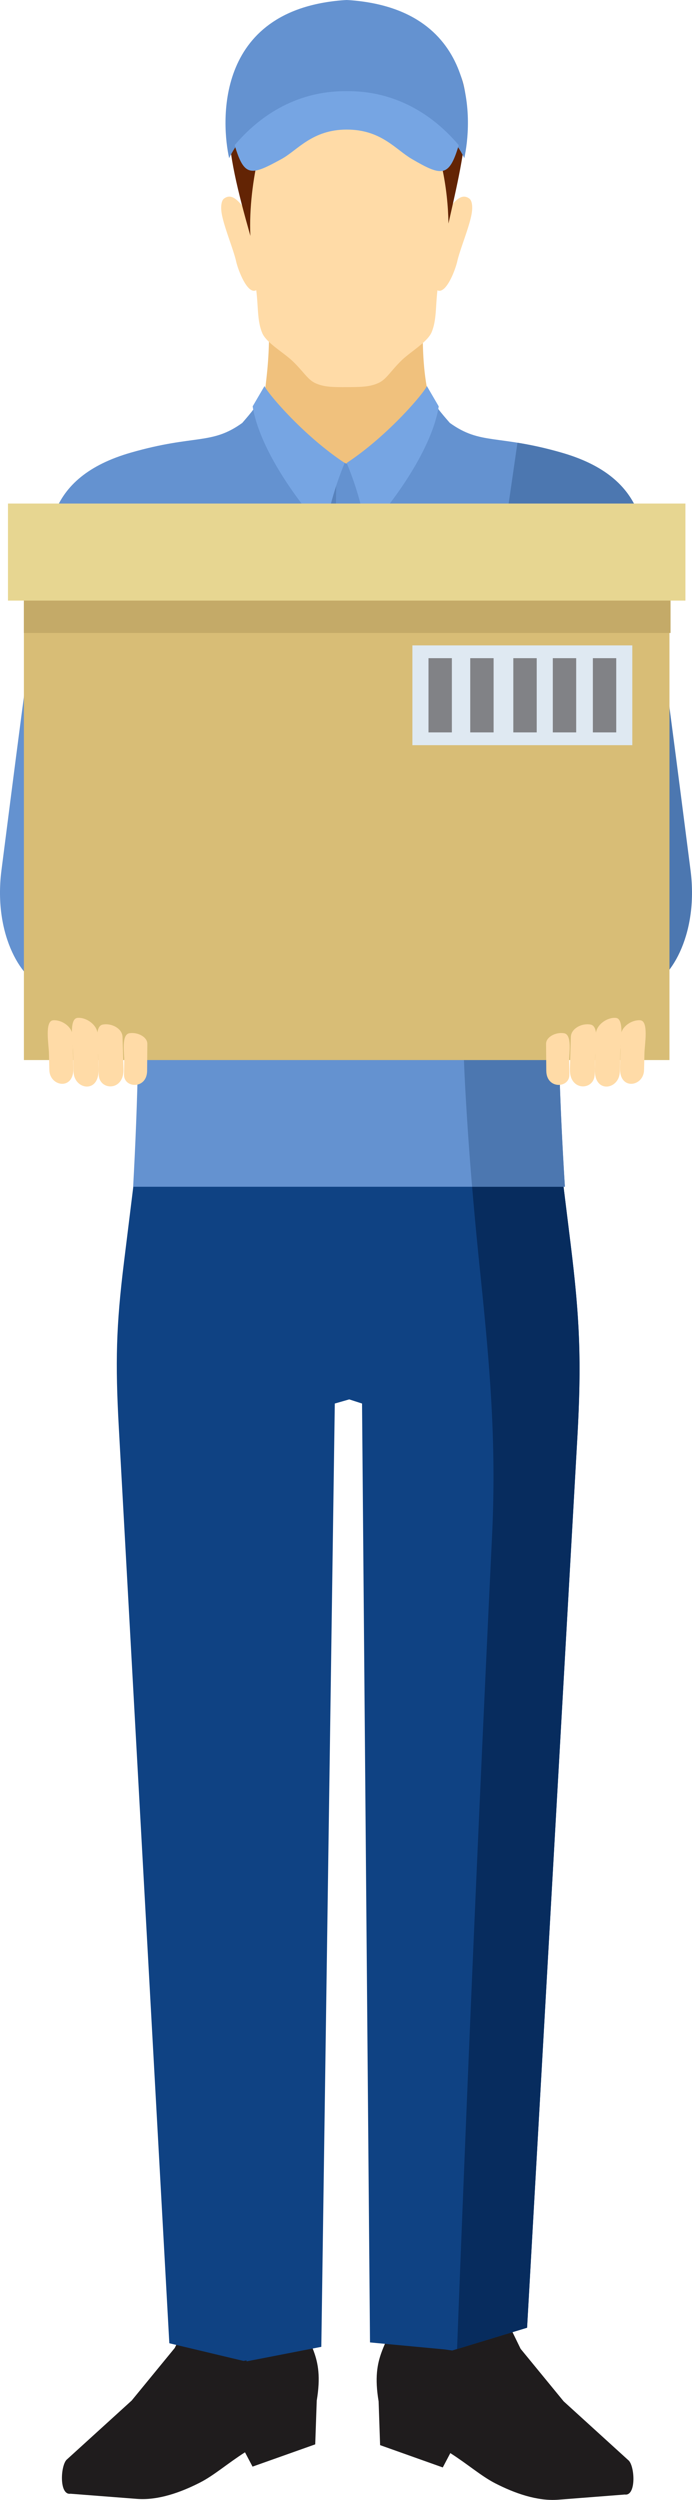 <svg data-name="Group 231" xmlns="http://www.w3.org/2000/svg" width="167.799" height="606" viewBox="0 0 167.799 606"><defs><clipPath id="a"><path data-name="Rectangle 198" fill="none" d="M0 0h167.799v606H0z"/></clipPath></defs><g data-name="Group 230" clip-path="url(#a)"><path data-name="Path 642" d="M65.257 79.584h37.257c-.053 6.134.28 12.717 1.978 18.542l-1.978 11.573-18.985 7.138-18.272-7.138c0-4-1.354-7.622-1.354-11.62.578-6.035 1.354-9.612 1.354-18.5" fill="#f0c17d" fill-rule="evenodd"/><path data-name="Path 643" d="M84.533 93.835c-.1.006-.2.006-.3.006-3.729.023-5.591-.029-7.616-.893-1.961-.835-2.918-2.761-5.609-5.358-2.3-2.206-6.414-4.459-7.424-6.869-1.22-2.93-.928-6.116-1.447-10.377-2.134 1.173-4.416-4.927-4.866-6.922-.665-2.953-2.784-7.967-3.455-11.334-.379-1.926-.146-3.461.5-3.945 1.383-1.027 2.807-.467 4.862 2.34.134-2.375.286-4.827.2-7.43-.14-4.873-.28-8.906.315-12.326a14.534 14.534 0 0 1 4.768-8.836v-.005a24.894 24.894 0 0 1 5.253-3.531l.064-.018c.123-.058.257-.123.374-.187.076-.035.146-.064.216-.105.1-.053.2-.1.3-.14s.193-.088.3-.128a2.5 2.5 0 0 1 .321-.134 3.15 3.15 0 0 1 .286-.134c.134-.053.268-.111.414-.158.058-.023.128-.058.2-.082.2-.082.4-.152.607-.228l.006-.006a34.2 34.2 0 0 1 16.423-1.558 27.927 27.927 0 0 1 14.48 6.373 14.516 14.516 0 0 1 4.751 8.8c.6 3.408.479 7.43.339 12.285-.082 2.615.088 5.078.222 7.465 2.025-2.726 3.432-3.268 4.8-2.253.648.484.881 2.019.5 3.945-.665 3.368-2.79 8.381-3.455 11.334-.449 1.973-2.679 7.949-4.792 6.957-.467 4.126-.21 7.237-1.395 10.12-1 2.416-5.089 4.7-7.371 6.928-2.685 2.638-3.63 4.564-5.58 5.428s-3.735.963-7.2.98" fill="#ffdba7" fill-rule="evenodd"/><path data-name="Path 644" d="M66.429 27.045c-1.795 2.09-6.321 16.435-5.714 30.141-6.058-21.421-9.303-36.724 3.829-46.354 17.24-12.646 38.058-4.523 39.739.333 13.8 4.722 8.258 26.047 4.459 43.019-.117-8.509-1.955-19.079-6.327-26.5-1.045-.98-5.515 4.669-6.548 4.6-10.208-.63-13.762-2.807-29.438-5.241" fill="#632404" fill-rule="evenodd"/><path data-name="Path 645" d="M84.707.035c31.919 2.3 29.648 30.46 27.874 38.3-5.078-10.546-16.733-14.141-28.5-13.447-11.783-.695-23.439 2.9-28.516 13.447-1.778-7.84-4.048-36 27.865-38.3L84.072 0Z" fill="#6492d0" fill-rule="evenodd"/><path data-name="Path 646" d="M84.072 22.102c10.149-.111 19.668 4.231 27.168 13.085-2.323 7.826-4.068 7.626-11.375 3.356-3.975-2.317-7.43-7.132-15.793-7.132s-11.918 5.007-15.793 7.132c-7.418 4.07-9.046 4.47-11.375-3.356 7.5-8.854 17.019-13.2 27.168-13.085" fill="#76a5e3" fill-rule="evenodd"/><path data-name="Path 647" d="m42.371 569.173-10.441 12.74-15.641 14.223c-1.6 1.179-2.054 8.79.805 8.369l16.126 1.249c5.142.4 10.651-1.593 15.285-3.963 3.385-1.728 6.677-4.634 10.9-7.33l1.833 3.473 15.2-5.4.368-10.616c1.92-11.427-2.492-13.289-4.027-21.232l-26.555.578Z" fill="#1f1c1d" fill-rule="evenodd"/><path data-name="Path 648" d="m126.239 569.373 10.441 12.735 15.636 14.227c1.611 1.179 2.06 8.784-.8 8.363l-16.13 1.256c-5.142.4-10.657-1.593-15.291-3.969-3.379-1.728-6.671-4.634-10.9-7.33l-1.827 3.478-15.2-5.41-.362-10.616c-1.92-11.422 2.492-13.289 4.021-21.232l26.561.578Z" fill="#1f1c1d" fill-rule="evenodd"/><path data-name="Path 649" d="m59.781 572.178-.741.134-17.982-4.284-12.25-222.006c-.864-15.735-.665-24.518 1.266-40.165l5-40.451c62.162-8.27 36.739-8.258 98.832 0l4.424 35.829c2.294 18.542 2.708 28.849 1.658 47.484l-12.179 215.545-17.906 5.445v.006h-.012l-.245.07-1.78-.257-18.145-1.7-1.932-227.6-3.058-.986v-.029l-3.548 1.016-3.268 228.665-18.128 3.524Z" fill="#0f4283" fill-rule="evenodd"/><path data-name="Path 650" d="M112.741 262.458a1799 1799 0 0 0 21.157 2.947l4.424 35.829c2.288 18.542 2.708 28.843 1.658 47.484l-12.171 215.546-16.978 5.166q3.764-98.706 8.492-197.249c1.074-22.575-.543-41.041-2.854-63.435-1.576-15.209-2.8-29.66-3.607-44.21Z" fill="#072c5e" fill-rule="evenodd"/><path data-name="Path 651" d="M154.434 148.791c-6.805 27.769-15.9 47.21-18.338 75.808-1.477 17.363-.286 44.286.881 63.084H32.286c1.027-18.8 2.008-45.722.4-63.084-2.656-28.6-11.906-48.039-18.927-75.808-4.818-19.033-2.536-33.185 18.014-39.085 15.536-4.453 19.476-1.786 26.97-7.184 2-2.329 4.045-4.6 5.083-7.546l10.692 12.815 9.437 4.593 9.4-4.593L103.95 94.98c1.056 2.941 3.122 5.218 5.136 7.546 7.535 5.4 11.457 2.731 27.022 7.184 20.608 5.895 23 20.048 18.326 39.08" fill="#6492d0" fill-rule="evenodd"/><path data-name="Path 652" d="M154.434 148.791c-6.805 27.769-15.9 47.21-18.338 75.808-1.477 17.363-.286 44.286.881 63.085h-22.498a814.9 814.9 0 0 1-1.622-23.141c-3.123-55.919 4.756-102.413 12.617-157.225a89.212 89.212 0 0 1 10.634 2.393c20.608 5.895 23 20.048 18.326 39.08" fill="#4c77b0" fill-rule="evenodd"/><path data-name="Path 653" d="M103.507 93.573c-.584 1.564-9.4 12.034-19.441 18.653a75.879 75.879 0 0 1 4.796 16.686c9.151-10.184 16.2-21.892 17.521-30.407Z" fill="#76a5e3" fill-rule="evenodd"/><path data-name="Path 654" d="M81.547 116.854a307.441 307.441 0 0 0 1.34 36.547c.379 3.613.519 4.657 3.035 4.943 4.4.508 4.167 1.1 8.789 1.827l-8.34.222c-5.037.134-5.27-.759-5.62-6.939a271.72 271.72 0 0 1-.957-36.594Z" fill="#5782bc" fill-rule="evenodd"/><path data-name="Path 655" d="M86.885 149.946a1.739 1.739 0 0 1 1.751 1.833 1.93 1.93 0 0 1-1.908 1.833 1.737 1.737 0 0 1-1.757-1.833 1.935 1.935 0 0 1 1.914-1.833" fill="#8bb7f0" fill-rule="evenodd"/><path data-name="Path 656" d="M86.103 137.877a1.739 1.739 0 0 1 1.751 1.833 1.934 1.934 0 0 1-1.908 1.833 1.737 1.737 0 0 1-1.757-1.833 1.935 1.935 0 0 1 1.914-1.833" fill="#8bb7f0" fill-rule="evenodd"/><path data-name="Path 657" d="M85.484 126.146a1.739 1.739 0 0 1 1.751 1.833 1.93 1.93 0 0 1-1.908 1.833 1.737 1.737 0 0 1-1.757-1.833 1.935 1.935 0 0 1 1.914-1.833" fill="#8bb7f0" fill-rule="evenodd"/><path data-name="Path 658" d="M64.141 93.573c.584 1.564 9.4 12.029 19.441 18.647a75.879 75.879 0 0 0-4.792 16.686c-9.151-10.179-16.195-21.886-17.523-30.407Z" fill="#76a5e3" fill-rule="evenodd"/><path data-name="Path 659" d="M150.57 119.679c3.84.35 5.655 9.8 7.546 21.758 2.387 15.046 6.542 47.869 9.326 69.5 2.1 16.347-5.556 27.256-10.354 28.067-4.815.811-17.7-4.529-20.083-14.4-2.924-12.034-4.436-26.2-7.278-40.253 1.109-18.589 10.7-59.186 20.841-64.666" fill="#4c77b0" fill-rule="evenodd"/><path data-name="Path 660" d="M17.212 119.679c-3.846.35-5.655 9.8-7.546 21.758-2.382 15.046-6.531 47.869-9.31 69.498-2.1 16.347 5.556 27.256 10.354 28.067 4.821.811 17.7-4.529 20.083-14.4 2.918-12.034 4.436-26.2 7.266-40.253-1.109-18.589-10.7-59.186-20.847-64.666" fill="#6492d0" fill-rule="evenodd"/><path data-name="Rectangle 189" fill="#d8bd76" d="M5.795 124.15h156.541v132.817H5.795z"/><path data-name="Rectangle 190" fill="#c4aa68" d="M5.795 124.15h156.804v29.287H5.795z"/><path data-name="Rectangle 191" fill="#e7d691" d="M1.932 122.066h164.274v23.526H1.932z"/><path data-name="Rectangle 192" fill="#dfe9f2" d="M99.999 156.448h53.326v24.191H99.999z"/><path data-name="Rectangle 193" fill="#818286" d="M103.904 159.547h5.667v17.993h-5.667z"/><path data-name="Rectangle 194" fill="#818286" d="M114.024 159.547h5.667v17.993h-5.667z"/><path data-name="Rectangle 195" fill="#818286" d="M124.471 159.547h5.673v17.993h-5.673z"/><path data-name="Rectangle 196" fill="#818286" d="M134.048 159.547h5.667v17.993h-5.667z"/><path data-name="Rectangle 197" fill="#818286" d="M143.76 159.547h5.667v17.993h-5.667z"/><path data-name="Path 661" d="m17.792 258.892-.23-7.943c-.058-2.031-2.574-3.788-4.675-3.624s-1.062 5.894-1.021 7.925l.1 4.15c.1 4.027 5.994 5.013 5.83-.508" fill="#ffdba7" fill-rule="evenodd"/><path data-name="Path 662" d="m23.894 259.248-.239-8.589c-.064-2.194-2.685-4.1-4.862-3.916s-1.1 6.373-1.062 8.568l.105 4.482c.1 4.354 6.227 5.422 6.058-.549" fill="#ffdba7" fill-rule="evenodd"/><path data-name="Path 663" d="m29.946 259.166-.239-7.832c-.064-2-2.661-3.4-4.827-2.959s-1.1 5.982-1.051 7.984l.1 4.091c.093 3.975 6.181 4.161 6.017-1.284" fill="#ffdba7" fill-rule="evenodd"/><path data-name="Path 664" d="m35.671 259.575.058-6.531c.012-1.669-2.34-2.9-4.348-2.58s-1.222 4.961-1.254 6.63l-.053 3.413c-.058 3.315 5.556 3.607 5.6-.934" fill="#ffdba7" fill-rule="evenodd"/><path data-name="Path 665" d="m150.337 258.892.238-7.943c.058-2.031 2.574-3.788 4.675-3.624s1.062 5.895 1.021 7.926l-.1 4.15c-.093 4.027-5.994 5.013-5.83-.508" fill="#ffdba7" fill-rule="evenodd"/><path data-name="Path 666" d="m144.238 259.248.245-8.585c.058-2.194 2.679-4.1 4.856-3.916s1.1 6.373 1.062 8.568l-.105 4.482c-.093 4.354-6.227 5.422-6.058-.549" fill="#ffdba7" fill-rule="evenodd"/><path data-name="Path 667" d="m138.186 259.166.239-7.832c.064-2 2.661-3.4 4.827-2.959s1.1 5.982 1.051 7.984l-.097 4.091c-.093 3.975-6.181 4.161-6.017-1.284" fill="#ffdba7" fill-rule="evenodd"/><path data-name="Path 668" d="m132.467 259.575-.053-6.531c-.018-1.669 2.335-2.9 4.348-2.58s1.226 4.961 1.249 6.63l.058 3.413c.053 3.315-5.562 3.607-5.6-.934" fill="#ffdba7" fill-rule="evenodd"/></g></svg>